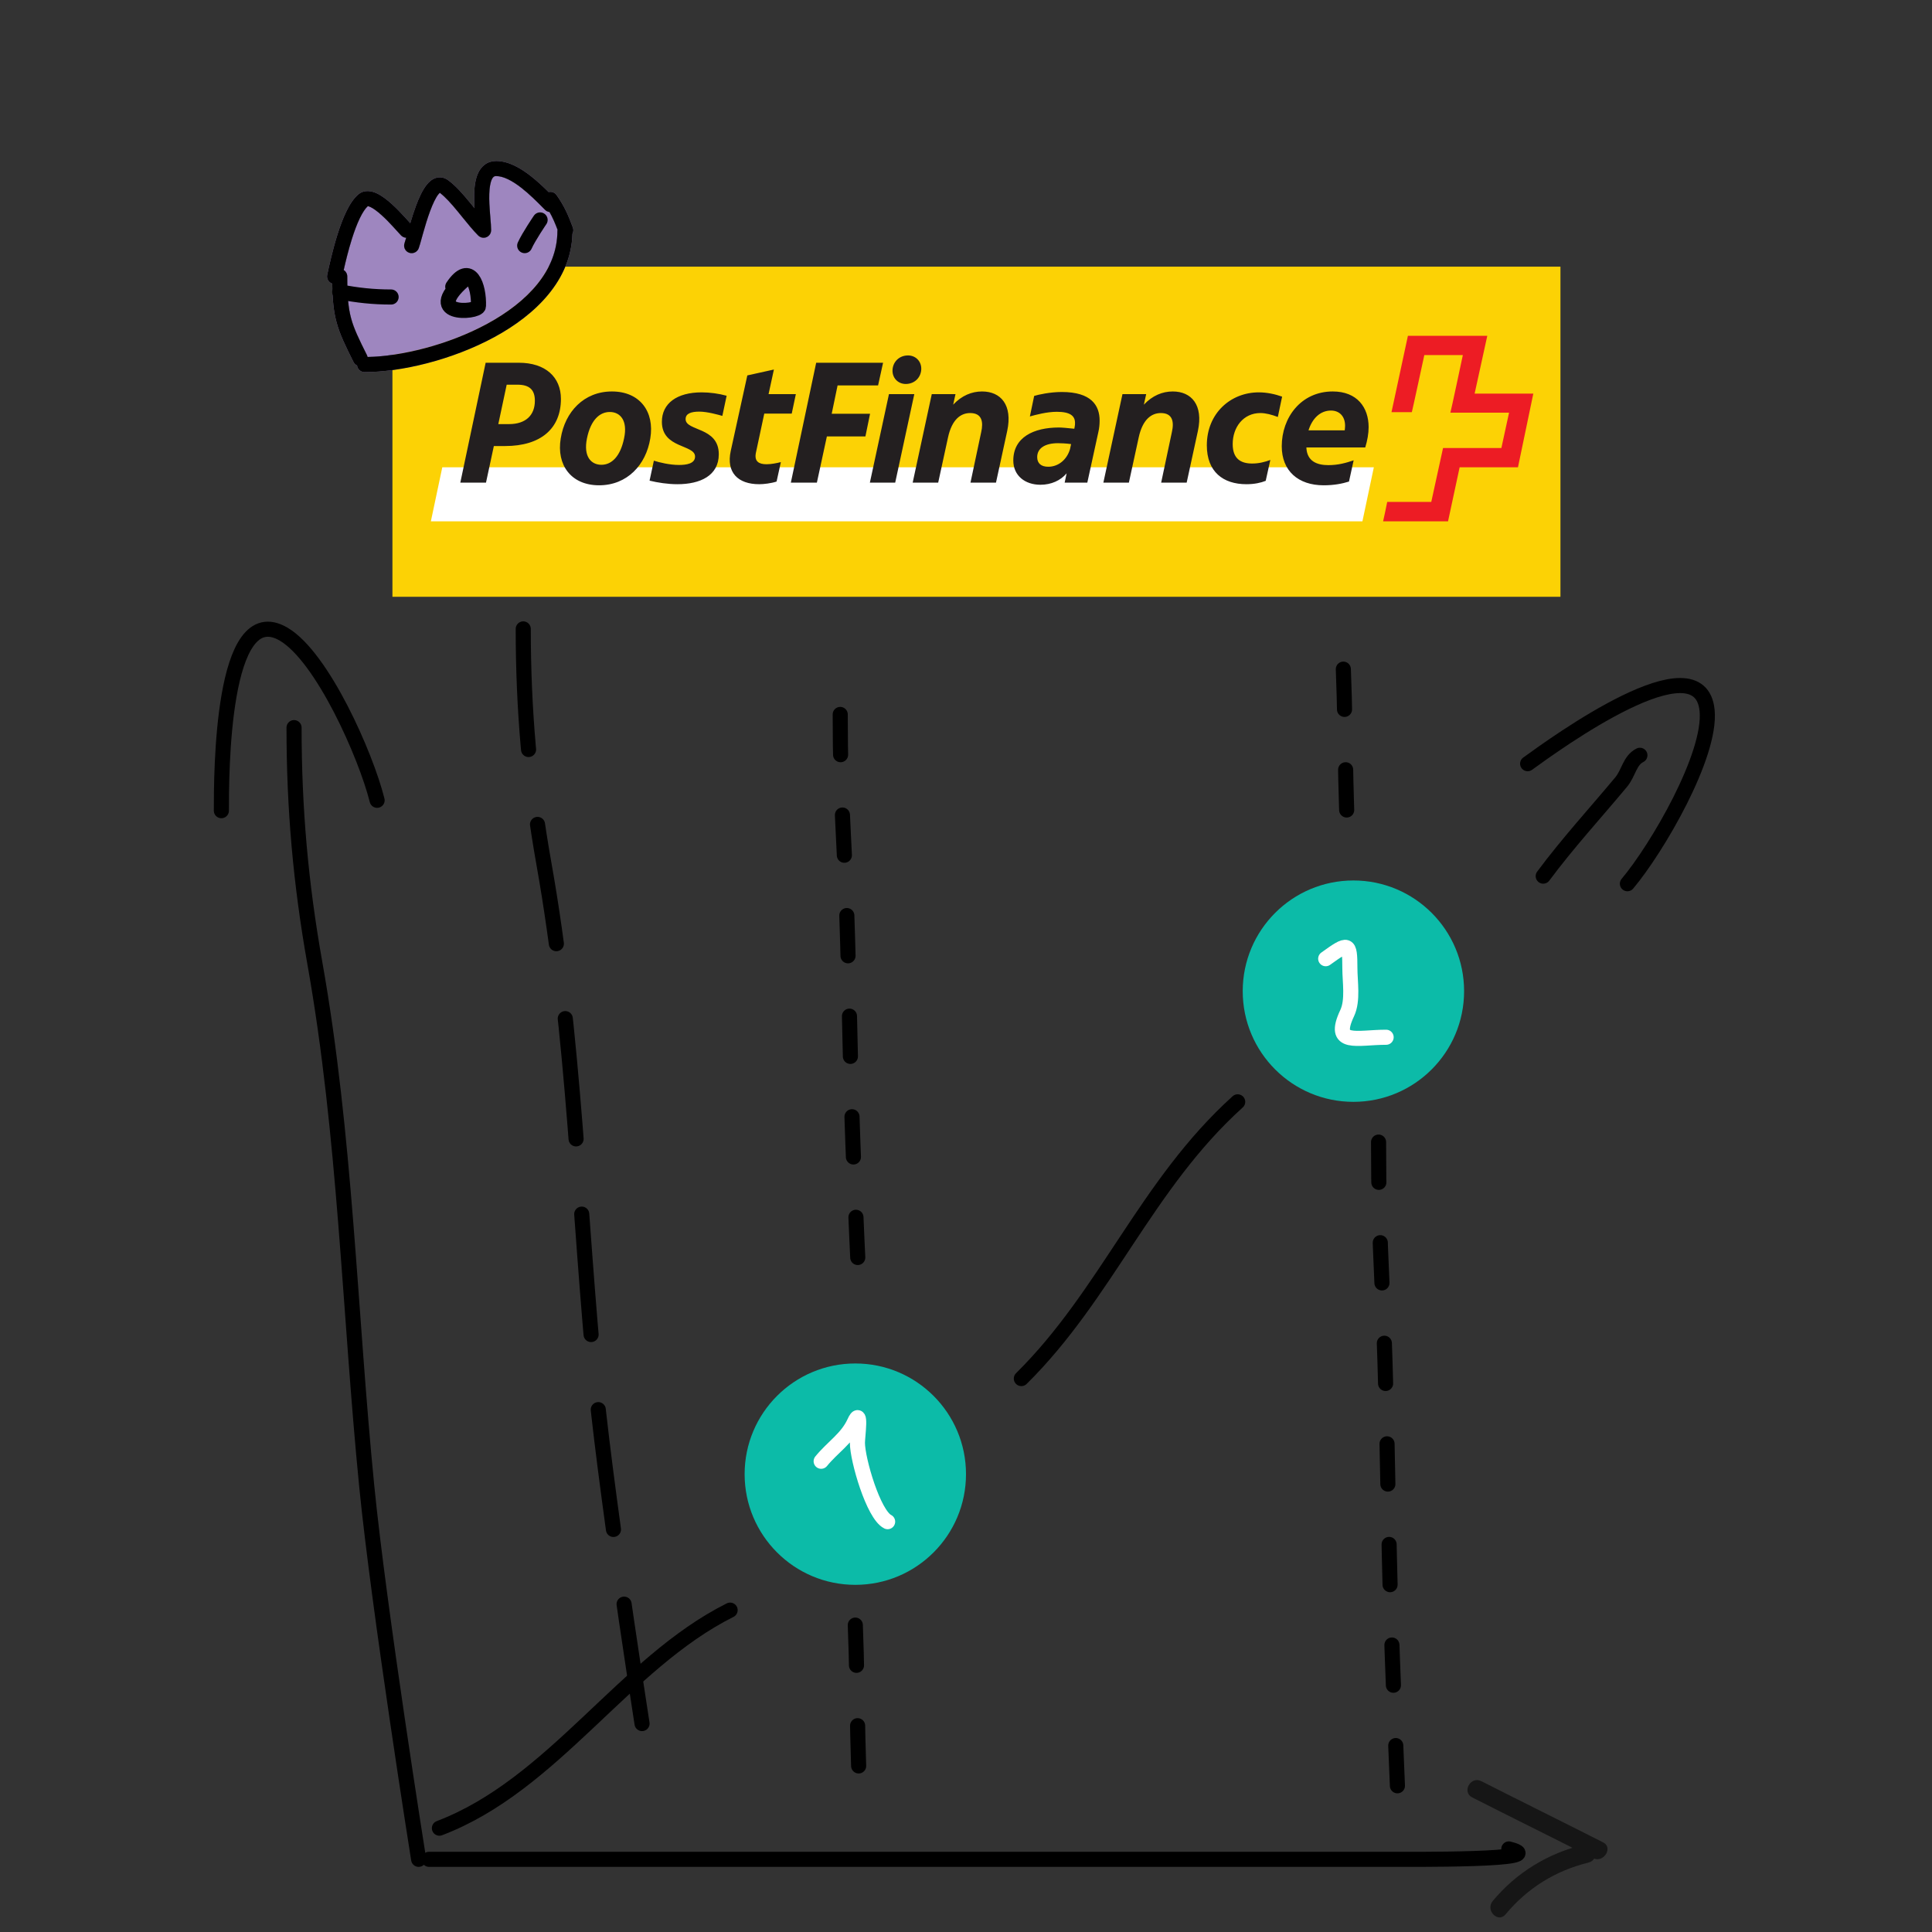 <?xml version="1.0" encoding="UTF-8"?> <svg xmlns="http://www.w3.org/2000/svg" width="384" height="384" viewBox="0 0 384 384" fill="none"><rect x="0" y="0" width="384" height="384" fill="#333333" stroke="none"/><circle cx="170" cy="293" r="22" fill="#0CBBA8"></circle><circle cx="269" cy="197" r="22" fill="#0CBBA8"></circle><path d="M58.445 144.619C58.445 160.651 59.751 175.521 62.573 191.394C68.684 225.769 69.458 260.704 72.891 295.378C75.35 320.22 83.209 369.555 83.209 369.555" stroke="black" stroke-width="3" stroke-linecap="round"></path><path d="M104 125C104 141.032 105.305 155.902 108.127 171.776C114.238 206.151 115.012 241.085 118.445 275.76C120.905 300.602 128.764 349.936 128.764 349.936" stroke="black" stroke-width="3" stroke-linecap="round" stroke-dasharray="24 15"></path><path d="M44 161.128C44 154.14 43.968 118.744 56.382 126.046C64.09 130.58 72.721 150.131 74.954 159.064" stroke="black" stroke-width="3" stroke-linecap="round"></path><path d="M85.273 369.555C137.819 369.555 190.365 369.555 242.911 369.555C253.65 369.555 264.388 369.555 275.127 369.555C280.342 369.555 309.182 369.814 299.891 367.491" stroke="black" stroke-width="3" stroke-linecap="round"></path><path d="M318.531 366.136C310.502 362.06 302.473 358.107 294.445 354.031C292.345 352.92 290.492 356.131 292.592 357.243C300.621 361.319 308.649 365.271 316.678 369.348C318.778 370.336 320.754 367.124 318.531 366.136Z" fill="#161616"></path><path d="M314.825 366.632C307.661 368.361 301.362 372.19 296.668 377.872C295.186 379.725 297.78 382.318 299.262 380.466C303.585 375.278 309.143 371.819 315.69 370.214C318.16 369.596 317.172 366.014 314.825 366.632Z" fill="#161616"></path><path d="M78 118.617H310.152V53H78V118.617Z" fill="#FCD205"></path><path d="M270.792 103.617L273.061 92.874H87.91L85.639 103.617H270.792" fill="white"></path><path d="M293.093 78.233C293.093 78.233 295.576 66.851 295.61 66.745H279.833C279.833 66.816 276.571 81.848 276.571 81.92C276.606 81.92 280.614 81.92 280.614 81.92C280.648 81.92 283.095 70.574 283.095 70.574H290.752C290.752 70.574 288.342 81.954 288.271 82.026C288.342 82.026 299.935 82.026 299.935 82.026L298.411 89.046C298.411 89.046 286.853 89.046 286.816 89.046C286.816 89.117 284.477 99.753 284.477 99.753C284.477 99.753 275.791 99.753 275.72 99.753C275.72 99.788 274.94 103.582 274.905 103.617H287.809C287.809 103.582 290.115 92.874 290.115 92.874C290.115 92.874 301.637 92.874 301.709 92.874C301.709 92.839 304.759 78.303 304.759 78.233H293.093" fill="#ED1C24"></path><path d="M264.544 81.601C266.21 81.601 267.345 82.735 267.345 84.614C267.345 84.933 267.309 85.216 267.275 85.535H260.076C260.821 83.161 262.415 81.601 264.544 81.601ZM268.124 95.712L269.047 91.493C267.487 92.023 265.962 92.448 264.013 92.448C261.742 92.448 259.758 91.67 259.652 88.939H271.352C271.776 87.555 272.025 86.174 272.025 84.898C272.025 80.997 269.756 77.806 264.898 77.806C258.587 77.806 254.758 82.984 254.758 88.692C254.758 93.584 258.02 96.456 263.09 96.456C265.146 96.456 266.777 96.136 268.124 95.712V95.712ZM248.873 92.13C246.568 92.13 245.008 91.138 245.008 88.266C245.008 84.898 247.135 82.097 250.505 82.097C251.568 82.097 252.774 82.415 253.979 82.877L254.83 78.835C253.447 78.339 251.815 77.984 250.185 77.984C244.618 77.984 239.867 82.132 239.867 88.515C239.867 93.762 243.094 96.242 247.738 96.242C249.298 96.242 250.609 95.959 251.568 95.57L252.489 91.421C251.426 91.811 250.255 92.13 248.873 92.13V92.13ZM224.374 95.924L226.324 86.954C227.104 83.338 228.877 82.097 230.721 82.097C233.096 82.097 233.38 83.87 232.918 85.89L230.791 95.924H235.861L238.094 85.642C239.194 80.501 236.819 77.806 233.096 77.806C231.039 77.806 229.054 78.622 227.352 80.43L227.812 78.339H223.098L219.304 95.924H224.374V95.924ZM206.151 90.854C206.151 89.082 207.711 88.088 210.298 88.088C210.796 88.088 211.893 88.125 212.887 88.266L212.674 89.259C212.07 91.349 210.37 92.769 208.35 92.769C206.895 92.769 206.151 92.06 206.151 90.854ZM211.044 77.912C208.703 77.912 206.328 78.445 205.548 78.693L204.697 82.771C205.83 82.452 208.064 81.848 210.051 81.848C212.709 81.848 213.667 82.664 213.667 84.047C213.667 84.294 213.667 84.579 213.596 84.861L213.525 85.216C212.249 85.075 211.044 84.969 210.475 84.969C205.442 84.969 201.401 86.918 201.401 91.528C201.401 94.541 203.74 96.35 206.788 96.35C208.952 96.35 210.796 95.499 212 94.081L211.61 95.924H216.113L218.311 85.856C218.488 85.11 218.558 84.331 218.558 83.587C218.558 80.572 216.893 77.912 211.044 77.912V77.912ZM186.474 95.924L188.423 86.954C189.204 83.338 190.975 82.097 192.821 82.097C195.196 82.097 195.479 83.87 195.02 85.89L192.891 95.924H197.961L200.193 85.642C201.293 80.501 198.918 77.806 195.196 77.806C193.137 77.806 191.152 78.622 189.451 80.43L189.911 78.339H185.196L181.403 95.924H186.474V95.924ZM177.398 73.481C177.29 75.076 178.461 76.317 180.02 76.317C181.758 76.317 182.999 75.076 183.104 73.481C183.211 71.886 182.041 70.645 180.481 70.645C178.744 70.645 177.503 71.886 177.398 73.481ZM176.687 78.339L172.894 95.924H177.929L181.723 78.339H176.687ZM162.363 95.924L164.348 86.741H172.008L172.93 82.239H165.306L166.477 76.601H174.526L175.518 72.098H162.223L157.188 95.924H162.363V95.924ZM157.364 82.203L158.18 78.339H152.757L153.819 73.446L148.536 74.616L145.238 89.648C144.318 93.904 146.657 96.242 150.911 96.242C151.799 96.242 153.287 96.066 154.352 95.712L155.203 91.847C154.352 92.06 153.287 92.272 152.366 92.272C150.911 92.272 149.883 91.776 150.239 90.003L151.906 82.203H157.364V82.203ZM138.148 90.747C138.148 92.167 136.411 92.414 134.958 92.414C133.114 92.414 131.058 91.918 129.96 91.563L129.107 95.534C130.704 95.924 132.724 96.242 134.638 96.242C139.176 96.242 142.865 94.541 142.865 90.287C142.865 84.791 136.27 85.749 136.27 83.303C136.27 82.203 137.334 81.813 138.999 81.813C140.594 81.813 142.83 82.452 143.573 82.664L144.424 78.658C142.9 78.233 141.092 77.984 139.46 77.984C134.533 77.984 131.555 80.183 131.555 83.835C131.555 89.187 138.148 88.302 138.148 90.747V90.747ZM119.074 96.456C124.641 96.456 128.399 92.414 129.25 87.132C130.136 81.848 127.194 77.806 121.627 77.806C116.061 77.806 112.302 81.848 111.451 87.132C110.565 92.414 113.508 96.456 119.074 96.456V96.456ZM119.536 92.379C117.514 92.379 115.919 90.783 116.663 87.132C117.407 83.48 119.181 81.885 121.201 81.885C123.223 81.885 124.818 83.515 124.038 87.132C123.293 90.747 121.556 92.379 119.536 92.379ZM98.156 88.655H100.39C107.517 88.655 111.488 85.146 111.488 79.296C111.488 74.935 108.401 72.098 103.119 72.098H96.526L91.491 95.924H96.596L98.156 88.655V88.655ZM99.042 84.294L100.709 76.46H102.836C105.176 76.46 106.31 77.417 106.31 79.651C106.31 82.522 104.502 84.294 101.171 84.294H99.042Z" fill="#231F20"></path><path d="M87.336 363.364C110.029 354.741 124.007 330.583 145.118 320.027" stroke="black" stroke-width="3" stroke-linecap="round"></path><path d="M163.212 290.434C165.48 287.643 168.352 285.918 169.818 282.694C171.279 279.479 170.418 285.529 170.418 286.764C170.418 290.106 173.593 301.028 176.423 302.443" stroke="white" stroke-width="3" stroke-linecap="round"></path><path d="M203 274C219.907 257.304 227.811 235.422 246 219" stroke="black" stroke-width="3" stroke-linecap="round"></path><path d="M263.494 190.549C267.99 187.318 268.298 187.234 268.298 192.417C268.298 195.107 268.954 198.829 267.764 201.358C264.648 207.981 269.651 206.162 275.504 206.162" stroke="white" stroke-width="3" stroke-linecap="round"></path><path d="M306.728 174.138C311.622 167.55 316.979 161.73 322.207 155.456C323.739 153.618 323.89 151.146 325.943 150.119" stroke="black" stroke-width="3" stroke-linecap="round"></path><path d="M303.628 151.789C309.287 147.689 337.933 126.899 339.302 141.235C340.152 150.138 329.383 168.597 323.459 175.646" stroke="black" stroke-width="3" stroke-linecap="round"></path><path d="M170 323C170.296 330.332 170.334 337.783 170.5 345.179C170.619 350.477 171 361 171 361" stroke="black" stroke-width="3" stroke-linecap="round" stroke-dasharray="8 12"></path><path d="M167 142C167 150.482 167.211 158.348 167.667 166.746C168.654 184.932 168.779 203.414 169.333 221.758C169.731 234.9 171 261 171 261" stroke="black" stroke-width="3" stroke-linecap="round" stroke-dasharray="8 12"></path><path fill-rule="evenodd" clip-rule="evenodd" d="M109.039 38.169C109.62 38.029 110.254 38.245 110.619 38.763C112.236 41.054 112.975 42.864 113.862 45.228C114.02 45.65 113.976 46.098 113.778 46.466C113.505 55.682 106.493 62.526 98.265 66.997C89.823 71.584 79.62 73.959 72.457 73.959C71.692 73.959 71.06 73.385 70.969 72.644C70.674 72.506 70.422 72.271 70.265 71.958C68.642 68.71 67.546 66.482 66.888 64.04C66.305 61.88 66.079 59.61 66.031 56.372C65.312 56.136 64.871 55.389 65.034 54.632C65.399 52.925 66.099 49.703 67.083 46.582C67.575 45.022 68.149 43.453 68.804 42.093C69.443 40.766 70.227 39.491 71.198 38.659C72.434 37.599 73.936 37.982 74.905 38.436C75.932 38.917 76.971 39.735 77.876 40.553C78.8 41.389 79.679 42.31 80.384 43.078C80.716 43.439 80.993 43.747 81.221 44.001C81.343 44.136 81.451 44.257 81.545 44.361C81.869 43.263 82.248 42.062 82.672 40.921C83.239 39.393 83.942 37.815 84.791 36.748C85.211 36.219 85.788 35.658 86.55 35.396C87.421 35.096 88.305 35.264 89.05 35.8C90.575 36.898 92.046 38.604 93.371 40.218C93.669 40.582 93.96 40.941 94.246 41.294C94.268 41.321 94.29 41.348 94.312 41.376C94.255 40.429 94.22 39.429 94.251 38.462C94.296 37.063 94.479 35.555 95.052 34.351C95.348 33.73 95.775 33.129 96.397 32.684C97.035 32.228 97.788 32 98.614 32C101.115 32 103.549 33.467 105.492 34.983C106.799 36.004 108.021 37.161 109.039 38.169ZM97.617 45.755C97.617 45.109 97.541 44.203 97.462 43.252C97.44 42.992 97.418 42.727 97.397 42.464C97.295 41.183 97.209 39.815 97.249 38.558C97.291 37.266 97.462 36.269 97.761 35.64C97.901 35.346 98.039 35.198 98.142 35.124C98.23 35.062 98.362 35 98.614 35C100.042 35 101.786 35.896 103.645 37.348C105.226 38.582 106.672 40.038 107.842 41.216L107.843 41.217C108.012 41.388 108.176 41.552 108.333 41.709C108.582 41.958 108.896 42.101 109.22 42.139C109.851 43.248 110.306 44.323 110.81 45.64C110.795 45.727 110.787 45.816 110.787 45.906C110.787 53.73 104.903 59.976 96.833 64.361C89.055 68.587 79.687 70.822 73.07 70.953C73.043 70.839 73.003 70.726 72.948 70.616C71.297 67.313 70.35 65.358 69.784 63.26C69.225 61.184 69.022 58.895 69.022 54.947C69.022 54.409 68.739 53.938 68.314 53.673C68.701 51.951 69.251 49.684 69.944 47.485C70.413 45.998 70.938 44.576 71.507 43.394C72.073 42.219 72.621 41.413 73.102 40.979C73.174 40.983 73.335 41.014 73.633 41.153C74.249 41.442 75.022 42.018 75.864 42.779C76.687 43.522 77.493 44.365 78.174 45.107C78.421 45.376 78.665 45.647 78.89 45.896C79.244 46.289 79.549 46.628 79.737 46.816C80.012 47.091 80.368 47.237 80.728 47.254C80.588 47.755 80.486 48.105 80.418 48.285C80.123 49.059 80.511 49.926 81.285 50.221C82.059 50.516 82.926 50.127 83.221 49.353C83.364 48.977 83.576 48.212 83.822 47.326L83.822 47.323C83.909 47.01 84 46.682 84.094 46.35C84.475 44.999 84.946 43.415 85.484 41.965C86.037 40.476 86.607 39.284 87.139 38.614C87.255 38.469 87.347 38.376 87.412 38.319C88.541 39.164 89.748 40.532 91.051 42.121C91.315 42.442 91.582 42.773 91.853 43.107L91.854 43.108C92.906 44.408 94.002 45.762 95.056 46.816C95.209 46.968 95.386 47.081 95.576 47.154C95.743 47.219 95.926 47.255 96.117 47.255C96.468 47.255 96.791 47.135 97.046 46.933C97.168 46.837 97.274 46.722 97.361 46.594C97.397 46.54 97.43 46.484 97.459 46.426C97.56 46.224 97.617 45.996 97.617 45.755ZM73.053 40.985C73.053 40.985 73.061 40.98 73.084 40.979C73.065 40.986 73.053 40.985 73.053 40.985Z" fill="#9E86BF"></path><path d="M97.462 43.252C97.541 44.203 97.617 45.109 97.617 45.755C97.617 45.996 97.56 46.224 97.459 46.426C97.43 46.484 97.397 46.54 97.361 46.594C97.274 46.722 97.168 46.837 97.046 46.933C96.791 47.135 96.468 47.255 96.117 47.255C95.926 47.255 95.743 47.219 95.576 47.154C95.386 47.081 95.209 46.968 95.056 46.816C94.002 45.762 92.906 44.408 91.854 43.108L91.853 43.107C91.582 42.773 91.315 42.442 91.051 42.121C89.748 40.532 88.541 39.164 87.412 38.319C87.347 38.376 87.255 38.469 87.139 38.614C86.607 39.284 86.037 40.476 85.484 41.965C84.946 43.415 84.475 44.999 84.094 46.35C84 46.682 83.909 47.01 83.822 47.323L83.822 47.326C83.576 48.212 83.364 48.977 83.221 49.353C82.926 50.127 82.059 50.516 81.285 50.221C80.511 49.926 80.123 49.059 80.418 48.285C80.486 48.105 80.588 47.755 80.728 47.254C80.368 47.237 80.012 47.091 79.737 46.816C79.549 46.628 79.244 46.289 78.89 45.896C78.665 45.647 78.421 45.376 78.174 45.107C77.493 44.365 76.687 43.522 75.864 42.779C75.022 42.018 74.249 41.442 73.633 41.153C73.335 41.014 73.174 40.983 73.102 40.979C72.621 41.413 72.073 42.219 71.507 43.394C70.938 44.576 70.413 45.998 69.944 47.485C69.251 49.684 68.701 51.951 68.314 53.673C68.739 53.938 69.022 54.409 69.022 54.947C69.022 58.895 69.225 61.184 69.784 63.26C70.35 65.358 71.297 67.313 72.948 70.616C73.003 70.726 73.043 70.839 73.07 70.953C79.687 70.822 89.055 68.587 96.833 64.361C104.903 59.976 110.787 53.73 110.787 45.906C110.787 45.816 110.795 45.727 110.81 45.64C110.306 44.323 109.851 43.248 109.22 42.139C108.896 42.101 108.582 41.958 108.333 41.709C108.176 41.552 108.012 41.388 107.843 41.217L107.842 41.216C106.672 40.038 105.226 38.582 103.645 37.348C101.786 35.896 100.042 35 98.614 35C98.362 35 98.23 35.062 98.142 35.124C98.039 35.198 97.901 35.346 97.761 35.64C97.462 36.269 97.291 37.266 97.249 38.558C97.209 39.815 97.295 41.183 97.397 42.464C97.418 42.727 97.44 42.992 97.462 43.252Z" fill="#9E86BF"></path><path fill-rule="evenodd" clip-rule="evenodd" d="M97.617 45.755C97.617 45.109 97.541 44.203 97.462 43.252C97.44 42.992 97.418 42.727 97.397 42.464C97.295 41.183 97.209 39.815 97.249 38.558C97.291 37.266 97.462 36.269 97.761 35.64C97.901 35.346 98.039 35.198 98.142 35.124C98.23 35.062 98.362 35 98.614 35C100.042 35 101.786 35.896 103.645 37.348C105.226 38.582 106.672 40.038 107.842 41.216L107.842 41.216L107.843 41.217C108.012 41.388 108.176 41.552 108.333 41.709C108.582 41.958 108.896 42.101 109.22 42.139C109.851 43.248 110.306 44.323 110.81 45.64C110.795 45.727 110.787 45.816 110.787 45.906C110.787 53.73 104.903 59.976 96.833 64.361C89.055 68.587 79.687 70.822 73.07 70.953C73.043 70.839 73.003 70.726 72.948 70.616C71.297 67.313 70.35 65.358 69.784 63.26C69.225 61.184 69.022 58.895 69.022 54.947C69.022 54.409 68.739 53.938 68.314 53.673C68.701 51.951 69.251 49.684 69.944 47.485C70.413 45.998 70.938 44.576 71.507 43.394C72.073 42.219 72.621 41.413 73.102 40.979C73.174 40.983 73.335 41.014 73.633 41.153C74.249 41.442 75.022 42.018 75.864 42.779C76.687 43.522 77.493 44.365 78.174 45.107C78.421 45.376 78.665 45.647 78.89 45.896L78.89 45.896L78.89 45.896C79.244 46.289 79.549 46.628 79.737 46.816C80.012 47.091 80.368 47.237 80.728 47.254C80.588 47.755 80.486 48.105 80.418 48.285C80.123 49.059 80.511 49.926 81.285 50.221C82.059 50.516 82.926 50.127 83.221 49.353C83.364 48.977 83.576 48.212 83.822 47.326L83.822 47.326L83.822 47.323C83.909 47.01 84 46.682 84.094 46.35C84.475 44.999 84.946 43.415 85.484 41.965C86.037 40.476 86.607 39.284 87.139 38.614C87.255 38.469 87.347 38.376 87.412 38.319C88.541 39.164 89.748 40.532 91.051 42.121C91.315 42.442 91.582 42.773 91.853 43.107L91.854 43.108L91.854 43.108L91.854 43.108C92.906 44.408 94.002 45.762 95.056 46.816C95.209 46.968 95.386 47.081 95.576 47.154C95.743 47.219 95.926 47.255 96.117 47.255C96.468 47.255 96.791 47.135 97.046 46.933C97.168 46.837 97.274 46.722 97.361 46.594C97.397 46.54 97.43 46.484 97.459 46.426C97.56 46.224 97.617 45.996 97.617 45.755ZM109.039 38.169C109.62 38.029 110.254 38.245 110.619 38.763C112.236 41.054 112.975 42.864 113.862 45.228C114.02 45.65 113.976 46.098 113.778 46.466C113.505 55.682 106.493 62.526 98.265 66.997C89.823 71.584 79.62 73.959 72.457 73.959C71.692 73.959 71.06 73.385 70.969 72.644C70.674 72.506 70.422 72.271 70.265 71.958C68.642 68.71 67.546 66.482 66.888 64.04C66.305 61.88 66.079 59.61 66.031 56.372C65.312 56.136 64.871 55.389 65.034 54.632C65.399 52.925 66.099 49.703 67.083 46.582C67.575 45.022 68.149 43.453 68.804 42.093C69.443 40.766 70.227 39.491 71.198 38.659C72.434 37.599 73.936 37.982 74.905 38.436C75.932 38.917 76.971 39.735 77.876 40.553C78.8 41.389 79.679 42.31 80.384 43.078C80.716 43.439 80.993 43.747 81.221 44.001L81.221 44.001L81.221 44.001L81.221 44.001C81.343 44.137 81.451 44.257 81.545 44.361C81.869 43.263 82.248 42.062 82.672 40.921C83.239 39.393 83.942 37.815 84.791 36.748C85.211 36.219 85.788 35.658 86.55 35.396C87.421 35.096 88.305 35.264 89.05 35.8C90.575 36.898 92.046 38.604 93.371 40.218C93.669 40.582 93.96 40.941 94.246 41.294C94.268 41.321 94.29 41.348 94.312 41.376C94.255 40.429 94.22 39.429 94.251 38.462C94.296 37.063 94.479 35.555 95.052 34.351C95.348 33.73 95.775 33.129 96.397 32.684C97.035 32.228 97.788 32 98.614 32C101.115 32 103.549 33.467 105.492 34.983C106.799 36.004 108.021 37.161 109.039 38.169ZM73.053 40.985C73.052 40.983 73.061 40.98 73.084 40.979C73.065 40.986 73.054 40.986 73.053 40.985Z" fill="black"></path><path d="M67.522 58.01C71.014 58.692 74.207 59.032 77.734 59.032" stroke="black" stroke-width="3" stroke-linecap="round"></path><path d="M104.287 48.819C105.102 47.009 107.351 43.713 107.351 43.713" stroke="black" stroke-width="3" stroke-linecap="round"></path><path d="M93.053 54.947C83.068 63.06 95.044 62.15 95.096 60.847C95.253 56.911 93.474 51.762 89.99 56.989" stroke="black" stroke-width="3" stroke-linecap="round"></path><path d="M267 133C267.296 140.332 267.334 147.783 267.5 155.179C267.619 160.477 268 171 268 171" stroke="black" stroke-width="3" stroke-linecap="round" stroke-dasharray="8 12"></path><path d="M274 227C274 236.551 274.211 245.409 274.667 254.865C275.654 275.343 275.779 296.155 276.333 316.811C276.731 331.61 278 361 278 361" stroke="black" stroke-width="3" stroke-linecap="round" stroke-dasharray="8 12"></path></svg> 